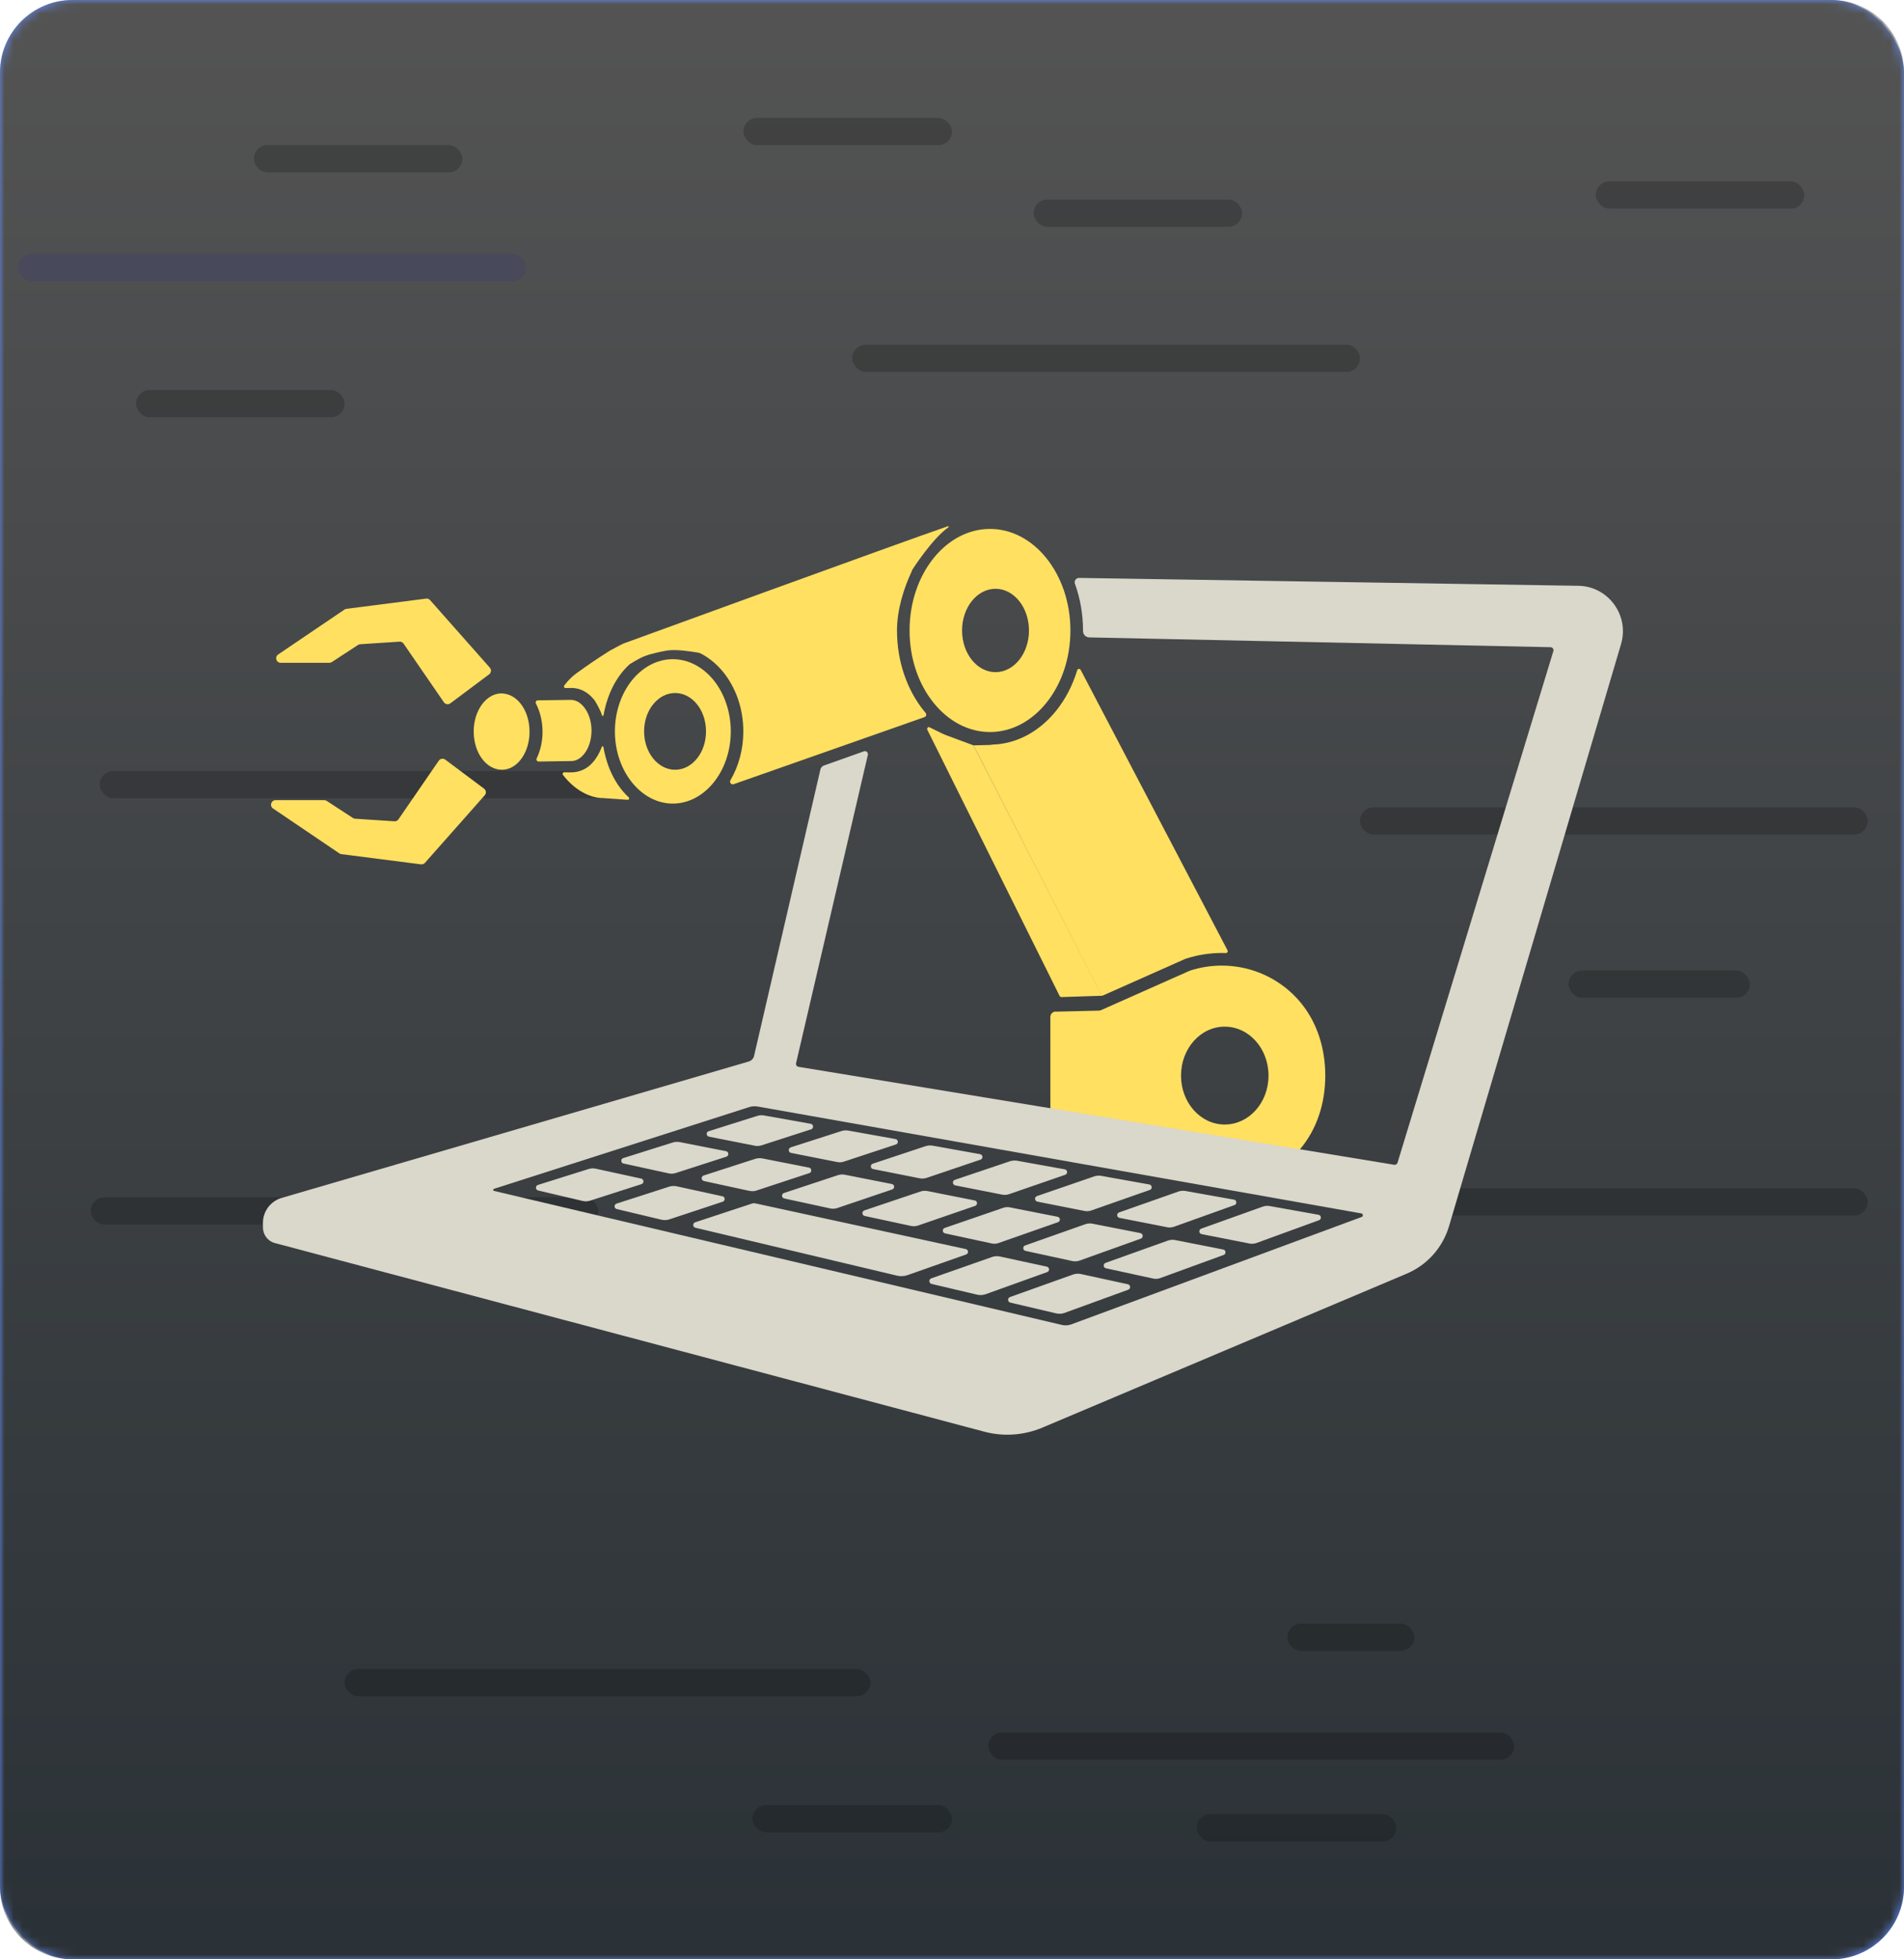 <?xml version="1.0" encoding="UTF-8"?>
<svg width="210px" height="216px" viewBox="0 0 210 216" version="1.1" xmlns="http://www.w3.org/2000/svg" xmlns:xlink="http://www.w3.org/1999/xlink">
    <title>虚拟仿真实验室</title>
    <defs>
        <linearGradient x1="50%" y1="0%" x2="50%" y2="100%" id="linearGradient-1">
            <stop stop-color="#658FFF" offset="0%"></stop>
            <stop stop-color="#658FFF" offset="100%"></stop>
        </linearGradient>
        <path d="M8,0 C3.581,0 0,3.582 0,8 L0,8 L0,208 C0,212.418 3.581,216 8,216 L8,216 L202.001,216 C206.379,216 209.936,212.482 210,208.119 L210,208.119 L210,7.881 C209.936,3.518 206.379,0 202.001,0 L202.001,0 L8,0 Z" id="path-2"></path>
        <linearGradient x1="50%" y1="0%" x2="50%" y2="100%" id="linearGradient-4">
            <stop stop-color="#545454" offset="0%"></stop>
            <stop stop-color="#2A3136" offset="100%"></stop>
        </linearGradient>
    </defs>
    <g id="虚拟仿真实验室" stroke="none" stroke-width="1" fill="none" fill-rule="evenodd">
        <g id="1.1——虚拟仿真实验室入口" transform="translate(-527, -568)">
            <g id="编组-11" transform="translate(448, 144)">
                <g transform="translate(67, -232)" id="编组-11备份-5">
                    <g transform="translate(0, 644)">
                        <g id="虚拟仿真实验室" transform="translate(12, 12)">
                            <rect id="矩形" fill="url(#linearGradient-1)" x="0" y="0" width="210" height="216" rx="8"></rect>
                            <g id="编组">
                                <mask id="mask-3" fill="white">
                                    <use xlink:href="#path-2"></use>
                                </mask>
                                <g id="Clip-2"></g>
                                <path d="M8,0 C3.581,0 0,3.582 0,8 L0,8 L0,208 C0,212.418 3.581,216 8,216 L8,216 L202.001,216 C206.379,216 209.936,212.482 210,208.119 L210,208.119 L210,7.881 C209.936,3.518 206.379,0 202.001,0 L202.001,0 L8,0 Z" id="Fill-1" fill="url(#linearGradient-4)" mask="url(#mask-3)"></path>
                            </g>
                            <g id="编组-7" transform="translate(2, 13)">
                                <rect id="矩形" fill="#333284" opacity="0.222" x="0" y="15" width="56" height="3" rx="1.5"></rect>
                                <rect id="矩形备份-10" fill="#000000" opacity="0.2" x="148" y="118" width="56" height="3" rx="1.5"></rect>
                                <rect id="矩形备份-13" fill="#000000" opacity="0.2" x="36" y="171" width="58" height="3" rx="1.5"></rect>
                                <rect id="矩形备份-14" fill="#000000" opacity="0.2" x="107" y="178" width="58" height="3" rx="1.5"></rect>
                                <rect id="矩形备份-15" fill="#000000" opacity="0.2" x="130" y="187" width="22" height="3" rx="1.5"></rect>
                                <rect id="矩形备份-17" fill="#000000" opacity="0.2" x="81" y="186" width="22" height="3" rx="1.5"></rect>
                                <rect id="矩形备份-16" fill="#000000" opacity="0.2" x="140" y="166" width="14" height="3" rx="1.5"></rect>
                                <rect id="矩形备份-12" fill="#000000" opacity="0.2" x="148" y="76" width="56" height="3" rx="1.5"></rect>
                                <rect id="矩形备份-11" fill="#000000" opacity="0.2" x="171" y="94" width="20" height="3" rx="1.5"></rect>
                                <rect id="矩形备份-6" fill="#000000" opacity="0.2" x="9" y="72" width="56" height="3" rx="1.5"></rect>
                                <rect id="矩形备份-9" fill="#000000" opacity="0.2" x="8" y="119" width="56" height="3" rx="1.5"></rect>
                                <rect id="矩形备份-7" fill="#000000" opacity="0.2" x="92" y="25" width="56" height="3" rx="1.5"></rect>
                                <rect id="矩形备份-4" fill="#000000" opacity="0.2" x="13" y="30" width="23" height="3" rx="1.5"></rect>
                                <rect id="矩形备份-5" fill="#000000" opacity="0.2" x="26" y="3" width="23" height="3" rx="1.5"></rect>
                                <rect id="矩形备份-8" fill="#000000" opacity="0.2" x="174" y="7" width="23" height="3" rx="1.5"></rect>
                                <rect id="矩形备份-18" fill="#000000" opacity="0.2" x="80" y="0" width="23" height="3" rx="1.5"></rect>
                                <rect id="矩形备份-19" fill="#000000" opacity="0.2" x="112" y="9" width="23" height="3" rx="1.5"></rect>
                            </g>
                            <g id="编组" transform="translate(29, 58)">
                                <path d="M51.08,68.909 L45.99,67.909 C45.73,67.859 45.46,67.869 45.21,67.949 L39.74,69.67 C39.44,69.769 39.46,70.21 39.77,70.269 L44.77,71.359 C45.02,71.409 45.28,71.399 45.52,71.319 L51.11,69.519 C51.42,69.42 51.391,68.97 51.08,68.909 M77.52,79.699 C69.78,78.019 62.04,76.34 54.3,74.659 C54.181,74.639 54.06,74.639 53.95,74.68 L47.67,76.75 C47.38,76.849 47.391,77.279 47.7,77.349 C55.12,79.109 62.54,80.869 69.97,82.639 C70.33,82.72 70.72,82.699 71.08,82.579 L77.55,80.3 C77.851,80.199 77.83,79.769 77.52,79.699 M60.23,70.72 L55.101,69.71 C54.84,69.659 54.56,69.67 54.31,69.75 L48.61,71.59 C48.3,71.689 48.33,72.13 48.641,72.199 L53.67,73.29 C53.92,73.34 54.19,73.329 54.431,73.25 L60.26,71.329 C60.57,71.229 60.54,70.779 60.23,70.72 M69.37,72.529 L64.21,71.51 C63.94,71.449 63.66,71.47 63.4,71.559 L57.47,73.519 C57.16,73.619 57.19,74.05 57.49,74.119 L62.57,75.22 C62.83,75.279 63.09,75.26 63.34,75.18 L69.4,73.13 C69.71,73.029 69.681,72.59 69.37,72.529 M78.51,74.34 L73.32,73.309 C73.04,73.26 72.76,73.269 72.51,73.359 L66.33,75.439 C66.03,75.55 66.06,75.979 66.36,76.05 L71.47,77.149 C71.73,77.21 72,77.189 72.25,77.109 L78.55,74.939 C78.851,74.829 78.82,74.399 78.51,74.34 M87.641,76.139 L82.42,75.109 C82.15,75.05 81.86,75.069 81.601,75.17 L75.2,77.369 C74.9,77.47 74.92,77.899 75.23,77.97 L80.37,79.079 C80.63,79.139 80.9,79.13 81.15,79.029 L87.69,76.739 C87.99,76.63 87.96,76.199 87.641,76.139 M96.78,77.939 L91.53,76.909 C91.25,76.849 90.97,76.869 90.7,76.96 L84.07,79.3 C83.77,79.399 83.8,79.829 84.101,79.899 L89.27,81.019 C89.54,81.079 89.81,81.059 90.07,80.97 L96.83,78.55 C97.13,78.439 97.09,78.01 96.78,77.939 M105.92,79.75 L100.63,78.71 C100.351,78.649 100.06,78.67 99.8,78.769 L92.94,81.22 C92.65,81.329 92.67,81.76 92.98,81.819 L98.181,82.949 C98.44,83.01 98.72,82.989 98.97,82.899 L105.96,80.349 C106.26,80.239 106.22,79.809 105.92,79.75 M95.4,83.579 L90.2,82.449 C89.91,82.389 89.61,82.409 89.34,82.51 L82.391,84.989 C82.101,85.099 82.13,85.519 82.42,85.599 L87.49,86.79 C87.79,86.859 88.11,86.849 88.41,86.739 L95.44,84.18 C95.73,84.069 95.7,83.649 95.4,83.579 M86.46,81.639 L81.29,80.519 C81,80.46 80.7,80.47 80.431,80.569 L73.71,82.93 C73.42,83.029 73.44,83.46 73.74,83.54 L78.78,84.729 C79.08,84.8 79.4,84.779 79.7,84.68 L86.5,82.239 C86.79,82.139 86.77,81.71 86.46,81.639 M50.681,73.88 L45.63,72.779 C45.351,72.72 45.07,72.739 44.81,72.819 L39,74.689 C38.7,74.79 38.72,75.22 39.03,75.29 L43.94,76.46 C44.23,76.529 44.53,76.519 44.82,76.43 L50.71,74.479 C51.01,74.38 50.99,73.939 50.681,73.88 M41.72,71.93 L36.71,70.84 C36.44,70.779 36.16,70.8 35.9,70.88 L30.33,72.63 C30.03,72.729 30.04,73.159 30.351,73.239 L35.23,74.389 C35.52,74.46 35.82,74.449 36.101,74.359 L41.76,72.54 C42.06,72.439 42.03,72 41.72,71.93 M60.42,65.889 L55.27,64.97 C55.02,64.93 54.76,64.939 54.52,65.019 L49.16,66.71 C48.851,66.8 48.88,67.239 49.2,67.309 L54.26,68.309 C54.5,68.359 54.75,68.34 54.98,68.269 L60.46,66.5 C60.77,66.399 60.74,65.949 60.42,65.889 M69.76,67.569 L64.57,66.639 C64.32,66.59 64.05,66.609 63.81,66.689 L58.21,68.489 C57.91,68.599 57.931,69.04 58.25,69.099 L63.351,70.109 C63.59,70.159 63.851,70.139 64.08,70.059 L69.81,68.17 C70.12,68.069 70.09,67.619 69.76,67.569 M79.101,69.239 L73.87,68.3 C73.61,68.25 73.351,68.279 73.101,68.349 L67.26,70.29 C66.96,70.38 66.98,70.829 67.3,70.88 L72.44,71.899 C72.69,71.949 72.94,71.93 73.181,71.859 L79.15,69.84 C79.45,69.739 79.42,69.3 79.101,69.239 M88.44,70.909 L83.17,69.96 C82.91,69.92 82.641,69.939 82.391,70.019 L76.31,72.069 C76.01,72.17 76.04,72.619 76.36,72.68 L81.53,73.699 C81.79,73.75 82.04,73.729 82.29,73.649 L88.49,71.51 C88.79,71.399 88.76,70.97 88.44,70.909 M97.77,72.579 L92.47,71.63 C92.21,71.579 91.931,71.599 91.681,71.689 L85.37,73.859 C85.07,73.97 85.101,74.399 85.41,74.47 L90.63,75.5 C90.88,75.55 91.141,75.529 91.38,75.439 L97.82,73.18 C98.12,73.079 98.08,72.639 97.77,72.579 M107.101,74.25 L101.77,73.3 C101.5,73.25 101.22,73.269 100.97,73.359 L94.431,75.659 C94.13,75.76 94.16,76.199 94.47,76.26 L99.72,77.29 C99.98,77.349 100.24,77.319 100.49,77.239 L107.16,74.849 C107.45,74.75 107.42,74.309 107.101,74.25 M116.431,75.92 L111.06,74.96 C110.79,74.909 110.51,74.93 110.25,75.029 L103.49,77.449 C103.19,77.55 103.22,77.989 103.53,78.05 L108.81,79.09 C109.07,79.139 109.34,79.119 109.59,79.029 L116.48,76.519 C116.78,76.409 116.74,75.979 116.431,75.92" id="Fill-1" fill="#DAD7CB"></path>
                                <path d="M93.024,67.413 L93.024,53.987 C93.024,53.7 92.821,53.459 92.539,53.405 L87.542,53.526 C87.181,53.459 86.849,53.742 86.849,54.108 L86.849,67.53 C86.849,67.821 87.048,68.062 87.33,68.116 L92.332,67.996 C92.692,68.059 90.426,68.055 90.426,67.684 L93.024,67.413 Z" id="Fill-3" fill="#FFE061"></path>
                                <path d="M88.027,51.92 C87.977,51.891 87.94,51.868 87.89,51.838 L73.281,22.456 C73.211,22.318 73.31,22.156 73.464,22.152 L74.853,22.832 C75.029,22.918 75.21,22.996 75.393,23.065 L78.367,24.17 L92.539,51.774 L88.027,51.92 Z" id="Fill-5" fill="#FFE061"></path>
                                <path d="M78.681,24.766 C78.611,24.628 78.533,24.503 78.364,24.169 L80.109,24.128 C80.212,24.128 80.324,24.117 80.423,24.087 C83.189,24.016 85.681,22.598 87.489,20.351 C88.504,19.09 89.3,17.572 89.811,15.882 C89.865,15.708 90.105,15.687 90.192,15.849 L106.386,46.761 C106.465,46.903 106.353,47.074 106.192,47.065 C106.046,47.061 105.902,47.057 105.752,47.057 C104.423,47.057 103.077,47.269 101.769,47.696 C101.743,47.706 101.715,47.716 101.689,47.727 L92.701,51.721 C92.438,51.844 92.485,51.725 92.435,51.629 L78.681,24.766 Z" id="Fill-7" fill="#FFE061"></path>
                                <path d="M106.08,55.18 C108.75,55.18 110.91,57.59 110.91,60.579 C110.91,63.56 108.75,65.97 106.08,65.97 C103.41,65.97 101.26,63.56 101.26,60.579 C101.26,57.59 103.41,55.18 106.08,55.18 M116.51,56.3 C115.7,53.81 114.181,51.85 112.27,50.51 C110.37,49.17 108.09,48.45 105.75,48.45 C104.57,48.45 103.391,48.63 102.23,49.01 L92.33,53.409 C92.02,53.55 91.81,53.86 91.81,54.2 L91.81,68.72 L102.19,72.14 C103.36,72.52 104.56,72.7 105.75,72.7 C108.09,72.7 110.37,71.99 112.27,70.65 C113.05,70.1 113.77,69.45 114.38,68.7 C115.3,67.61 116.03,66.32 116.51,64.85 C116.931,63.57 117.17,62.14 117.17,60.579 C117.17,59.02 116.931,57.59 116.51,56.3" id="Fill-9" fill="#FFE061"></path>
                                <path d="M51.914,28.453 C51.649,28.544 51.421,28.257 51.566,28.012 C52.457,26.489 52.984,24.629 52.984,22.624 C52.984,20.078 52.13,17.761 50.749,16.067 C49.995,15.147 49.078,14.411 48.059,13.929 C47.822,13.812 47.843,13.471 48.088,13.379 L70.94,4.779 C71.193,4.688 71.679,4.735 71.563,4.976 C70.685,6.832 69.934,9.206 69.934,11.507 C69.934,14.952 71.065,18.081 72.89,20.352 C72.956,20.432 73.018,20.511 73.089,20.589 C73.221,20.747 73.155,20.993 72.96,21.059 L51.914,28.453 Z" id="Fill-11" fill="#FFE061"></path>
                                <path d="M75.629,0.079 C75.629,0.1 75.62,0.119 75.609,0.13 C73.879,1.319 71.749,4.609 71.57,4.89 L71.57,4.899 L71.561,4.909 L48.141,13.97 C45.33,13.51 44.81,13.67 44.02,13.819 C44.02,13.819 42.8,14.059 42.09,14.34 C41.38,14.619 40.431,15.239 40.431,15.239 L40.419,15.239 C40.419,15.239 40.419,15.25 40.41,15.25 C40.319,15.3 39.989,15.479 39.98,15.479 C39.62,15.59 30.441,19.409 34.87,16.029 C35.59,15.479 36.691,14.729 38.249,13.739 C38.431,13.63 39.6,13.01 39.8,12.93 C39.8,12.93 70.54,1.729 75.499,0.029 C75.529,0.019 75.549,0.01 75.57,0 C75.609,0.01 75.629,0.04 75.629,0.079" id="Fill-13" fill="#FFE061"></path>
                                <path d="M45.46,26.859 C43.58,26.859 42.04,24.969 42.04,22.63 C42.04,20.29 43.58,18.399 45.46,18.399 C47.351,18.399 48.87,20.29 48.87,22.63 C48.87,24.969 47.351,26.859 45.46,26.859 M49.681,16.949 C48.53,15.549 46.94,14.67 45.21,14.67 C43.47,14.67 41.891,15.549 40.74,16.949 C39.561,18.399 38.82,20.409 38.82,22.63 C38.82,24.849 39.561,26.859 40.74,28.299 C41.891,29.71 43.47,30.589 45.21,30.589 C46.94,30.589 48.53,29.71 49.681,28.299 C50.86,26.859 51.601,24.849 51.601,22.63 C51.601,20.409 50.86,18.399 49.681,16.949" id="Fill-15" fill="#FFE061"></path>
                                <path d="M80.799,16.099 C78.759,16.099 77.11,14.04 77.11,11.509 C77.11,8.97 78.759,6.91 80.799,6.91 C82.839,6.91 84.489,8.97 84.489,11.509 C84.489,14.04 82.839,16.099 80.799,16.099 M86.409,3.53 C84.81,1.54 82.61,0.309 80.19,0.309 C77.77,0.309 75.57,1.54 73.969,3.53 C72.329,5.569 71.32,8.389 71.32,11.509 C71.32,14.63 72.329,17.45 73.969,19.48 C75.57,21.47 77.77,22.7 80.19,22.7 C82.61,22.7 84.81,21.47 86.409,19.48 C88.049,17.45 89.06,14.63 89.06,11.509 C89.06,8.389 88.049,5.569 86.409,3.53" id="Fill-17" fill="#FFE061"></path>
                                <path d="M121.19,76.159 L89.16,88 C88.83,88.119 88.46,88.149 88.1,88.059 L25.49,73.29 C25.37,73.26 25.36,73.099 25.48,73.059 L53.629,64.05 C53.94,63.949 54.27,63.93 54.589,63.989 L121.15,75.769 C121.35,75.809 121.379,76.09 121.19,76.159 M145.08,6.579 L90.02,5.71 C89.68,5.71 89.44,6.04 89.56,6.359 C90.129,7.93 90.45,9.68 90.45,11.51 L90.45,11.569 C90.45,11.949 90.75,12.26 91.14,12.269 L142.03,13.349 C142.24,13.359 142.389,13.569 142.33,13.769 L125.14,70.18 C125.089,70.34 124.93,70.43 124.78,70.409 L114.379,68.699 L91.81,64.989 L90.43,64.76 L87.549,64.29 L59.07,59.609 C58.879,59.569 58.759,59.399 58.799,59.22 L66.719,25.22 C66.78,24.96 66.53,24.739 66.28,24.829 L61.879,26.389 C61.69,26.46 61.54,26.619 61.49,26.809 L54.169,58.409 C54.1,58.699 53.879,58.93 53.6,59.019 L2.04,74.069 C0.83,74.43 0,75.55 0,76.809 L0,77.309 C0,78.119 0.54,78.84 1.33,79.04 L79.549,99.829 C81.68,100.399 83.94,100.239 85.98,99.38 L126.129,82.42 C128.4,81.47 130.12,79.54 130.82,77.18 L149.79,13.01 C150.73,9.829 148.379,6.63 145.08,6.579" id="Fill-19" fill="#DAD7CB"></path>
                                <path d="M33.96,19.156 L30.315,19.206 C30.137,19.206 30.025,19.397 30.104,19.552 C30.56,20.425 30.825,21.473 30.838,22.605 C30.846,23.312 30.751,24.003 30.564,24.639 C30.465,24.976 30.34,25.305 30.19,25.613 C30.112,25.771 30.236,25.958 30.415,25.954 C31.621,25.937 32.828,25.921 34.034,25.9 L34.034,25.896 L34.075,25.9 C34.631,25.875 35.146,25.525 35.531,24.98 C35.975,24.356 36.248,23.478 36.24,22.505 L36.24,22.501 L36.235,22.501 L36.24,22.447 C36.219,21.494 35.934,20.649 35.481,20.042 C35.075,19.489 34.536,19.152 33.96,19.156" id="Fill-21" fill="#FFE061"></path>
                                <path d="M24.221,25.718 C24.773,26.425 25.519,26.854 26.344,26.854 L26.377,26.854 L26.377,26.859 C26.78,26.854 27.173,26.746 27.534,26.538 C27.908,26.325 28.251,26.005 28.546,25.593 C28.824,25.198 29.039,24.74 29.184,24.241 C29.333,23.726 29.412,23.18 29.404,22.618 C29.396,21.407 29.023,20.339 28.43,19.577 C27.874,18.87 27.116,18.442 26.278,18.442 C25.469,18.449 24.727,18.904 24.18,19.627 C23.604,20.397 23.247,21.453 23.247,22.623 C23.251,22.644 23.251,22.668 23.251,22.685 L23.247,22.685 C23.259,23.896 23.624,24.957 24.221,25.718" id="Fill-23" fill="#FFE061"></path>
                                <path d="M36.62,19.262 C36.62,19.262 37.196,20.21 37.37,20.781 C37.379,20.806 37.383,20.826 37.391,20.847 C37.428,20.964 37.565,20.926 37.569,20.847 C37.569,20.847 37.586,20.764 37.59,20.722 C37.793,19.591 38.435,17.094 40.38,15.289 C40.492,15.189 40.409,15.014 40.268,15.023 C39.397,15.085 37.594,15.214 37.569,15.214 C35.961,15.214 34.488,16.03 33.419,17.336 C33.356,17.41 33.299,17.482 33.245,17.556 C33.141,17.69 33.24,17.852 33.378,17.852 L34.024,17.843 C35.049,17.835 35.965,18.376 36.62,19.262" id="Fill-25" fill="#FFE061"></path>
                                <path d="M37.352,24.409 C37.361,24.388 37.361,24.368 37.369,24.347 C37.414,24.226 37.543,24.268 37.555,24.347 C37.555,24.347 37.568,24.43 37.576,24.476 C37.775,25.603 38.393,28.099 40.341,29.901 C40.445,30.005 40.371,30.184 40.221,30.172 C39.351,30.109 37.551,29.98 37.531,29.98 C35.914,29.98 34.342,28.965 33.272,27.65 C33.21,27.584 33.152,27.509 33.098,27.434 C32.995,27.301 33.094,27.135 33.231,27.135 L33.877,27.142 C34.902,27.155 36.377,26.822 37.352,24.409" id="Fill-27" fill="#FFE061"></path>
                                <path d="M19.959,19.422 L15.51,12.954 C15.41,12.809 15.241,12.727 15.065,12.738 L10.73,13.022 C10.645,13.027 10.562,13.055 10.489,13.102 L7.602,14.986 C7.521,15.039 7.426,15.068 7.328,15.068 L1.956,15.068 C1.463,15.068 1.268,14.43 1.676,14.153 L8.995,9.199 C9.06,9.156 9.134,9.128 9.212,9.118 L17.996,7.992 C18.16,7.972 18.324,8.033 18.434,8.157 L25.027,15.606 C25.221,15.824 25.187,16.162 24.952,16.337 L20.67,19.538 C20.442,19.709 20.119,19.655 19.959,19.422" id="Fill-29" fill="#FFE061"></path>
                                <path d="M19.395,25.858 L14.947,32.325 C14.847,32.47 14.678,32.552 14.502,32.541 L10.166,32.257 C10.081,32.253 9.998,32.224 9.926,32.177 L7.038,30.294 C6.957,30.24 6.862,30.212 6.765,30.212 L1.392,30.212 C0.9,30.212 0.704,30.85 1.112,31.127 L8.431,36.08 C8.497,36.124 8.571,36.151 8.648,36.162 L17.432,37.287 C17.596,37.307 17.76,37.246 17.87,37.122 L24.463,29.674 C24.658,29.456 24.623,29.118 24.389,28.942 L20.107,25.741 C19.879,25.571 19.556,25.624 19.395,25.858" id="Fill-31" fill="#FFE061"></path>
                            </g>
                        </g>
                    </g>
                </g>
            </g>
        </g>
    </g>
</svg>